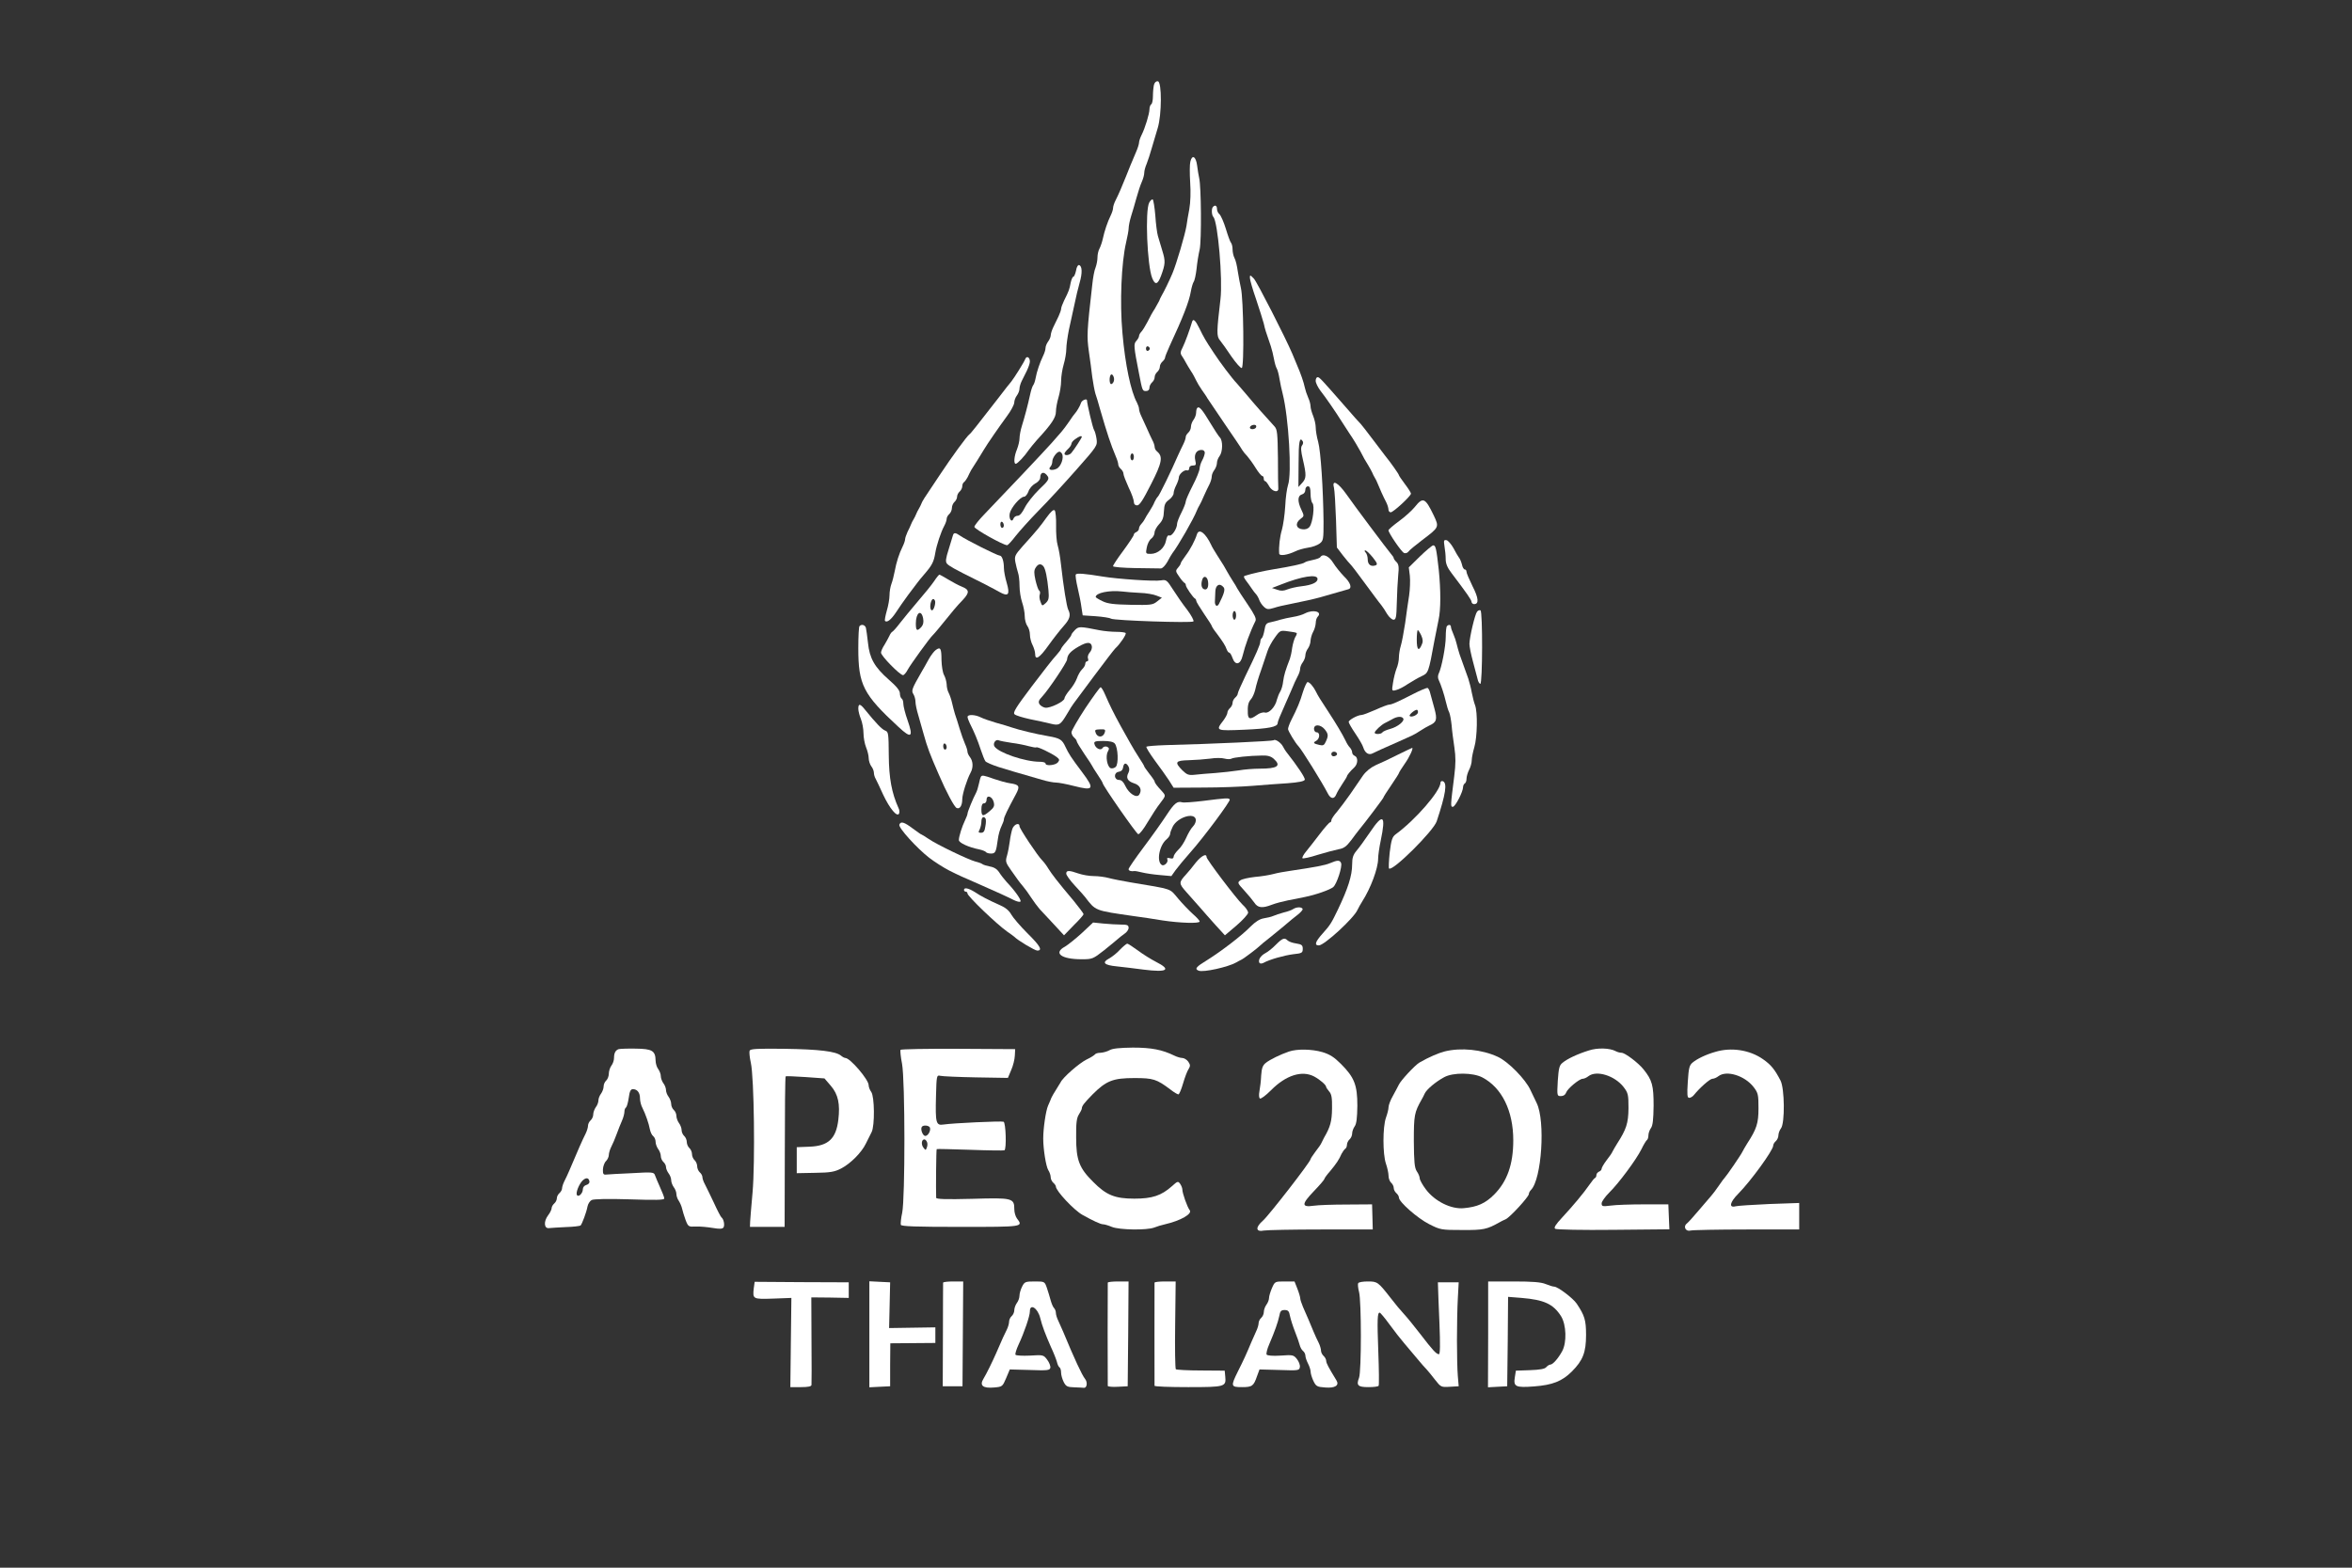 <svg width="93" height="62" viewBox="0 0 93 62" fill="none" xmlns="http://www.w3.org/2000/svg">
<rect x="0" y="0" width="93" height="62" fill="#333333" stroke="none"/>
<g clip-path="url(#clip0_213_2356)">
<g clip-path="url(#clip1_213_2356)">
<path d="M45.629 3.352C45.608 3.441 45.588 3.64 45.588 3.798C45.588 3.955 45.56 4.106 45.519 4.127C45.485 4.147 45.451 4.236 45.451 4.318C45.451 4.49 45.279 5.065 45.135 5.346C45.081 5.456 45.039 5.586 45.039 5.634C45.039 5.689 44.992 5.846 44.93 5.99C44.711 6.511 44.642 6.668 44.526 6.97C44.375 7.353 44.224 7.703 44.101 7.943C44.053 8.038 44.012 8.169 44.012 8.223C44.012 8.285 43.971 8.415 43.916 8.525C43.793 8.778 43.669 9.142 43.608 9.436C43.58 9.566 43.519 9.744 43.477 9.827C43.429 9.909 43.395 10.066 43.395 10.183C43.395 10.293 43.361 10.471 43.32 10.58C43.272 10.683 43.217 10.985 43.19 11.252C42.977 13.108 42.971 13.3 43.053 13.889C43.101 14.211 43.162 14.67 43.19 14.917C43.224 15.164 43.279 15.451 43.313 15.568C43.354 15.678 43.436 15.958 43.498 16.184C43.772 17.13 43.916 17.568 44.121 18.055C44.176 18.178 44.217 18.322 44.217 18.37C44.217 18.425 44.265 18.5 44.32 18.548C44.375 18.596 44.423 18.678 44.423 18.74C44.423 18.795 44.519 19.041 44.628 19.281C44.745 19.514 44.834 19.774 44.834 19.85C44.834 19.939 44.882 19.987 44.964 19.987C45.06 19.987 45.197 19.774 45.512 19.151C45.951 18.295 45.992 18.055 45.752 17.856C45.697 17.815 45.656 17.733 45.656 17.678C45.656 17.623 45.615 17.493 45.56 17.397C45.512 17.294 45.41 17.089 45.348 16.938C45.279 16.787 45.183 16.575 45.135 16.472C45.081 16.363 45.039 16.232 45.039 16.178C45.039 16.116 44.998 16.006 44.957 15.924C44.718 15.492 44.491 14.431 44.382 13.17C44.272 11.957 44.341 10.395 44.526 9.594C44.581 9.361 44.628 9.107 44.628 9.025C44.628 8.943 44.669 8.73 44.724 8.552C44.779 8.381 44.875 8.052 44.937 7.826C44.998 7.6 45.094 7.312 45.149 7.189C45.204 7.066 45.245 6.908 45.245 6.833C45.245 6.757 45.286 6.6 45.341 6.476C45.389 6.353 45.485 6.065 45.547 5.839C45.615 5.613 45.718 5.264 45.779 5.058C45.937 4.538 45.944 3.25 45.786 3.215C45.718 3.202 45.656 3.256 45.629 3.352ZM44.039 15.081C44.019 15.143 43.971 15.191 43.937 15.191C43.861 15.191 43.854 14.896 43.923 14.821C43.991 14.753 44.087 14.958 44.039 15.081ZM44.834 18.069C44.834 18.144 44.807 18.206 44.766 18.206C44.731 18.206 44.697 18.144 44.697 18.069C44.697 17.993 44.731 17.931 44.766 17.931C44.807 17.931 44.834 17.993 44.834 18.069Z" fill="white"/>
<path d="M47.067 6.394C47.039 6.497 47.039 6.86 47.06 7.203C47.087 7.586 47.074 7.997 47.026 8.271C46.978 8.518 46.93 8.806 46.916 8.922C46.861 9.272 46.519 10.43 46.361 10.806C46.245 11.087 46.019 11.546 45.93 11.697C45.895 11.752 45.854 11.848 45.834 11.902C45.806 11.957 45.731 12.094 45.662 12.211C45.587 12.32 45.457 12.553 45.375 12.725C45.286 12.896 45.176 13.074 45.128 13.122C45.08 13.17 45.039 13.245 45.039 13.286C45.039 13.328 44.991 13.417 44.929 13.485C44.82 13.608 44.827 13.697 45.039 14.78C45.169 15.458 45.176 15.465 45.313 15.465C45.402 15.465 45.45 15.417 45.45 15.335C45.45 15.266 45.498 15.171 45.553 15.123C45.608 15.075 45.656 14.986 45.656 14.917C45.656 14.848 45.703 14.759 45.758 14.711C45.813 14.664 45.861 14.574 45.861 14.506C45.861 14.437 45.909 14.348 45.964 14.3C46.019 14.252 46.067 14.184 46.067 14.143C46.067 14.109 46.149 13.903 46.245 13.691C46.772 12.56 47.019 11.93 47.087 11.526C47.115 11.368 47.163 11.204 47.197 11.149C47.238 11.094 47.286 10.861 47.313 10.635C47.334 10.409 47.389 10.06 47.437 9.861C47.512 9.498 47.498 7.374 47.416 7.038C47.396 6.942 47.355 6.723 47.334 6.538C47.286 6.182 47.135 6.1 47.067 6.394ZM45.464 13.787C45.464 13.821 45.429 13.862 45.388 13.876C45.347 13.889 45.313 13.848 45.313 13.787C45.313 13.725 45.347 13.684 45.388 13.697C45.429 13.711 45.464 13.752 45.464 13.787Z" fill="white"/>
<path d="M45.442 8.011C45.271 8.326 45.36 10.505 45.559 10.998C45.675 11.286 45.778 11.258 45.908 10.909C46.08 10.443 46.086 10.327 45.963 9.929C45.901 9.71 45.819 9.443 45.785 9.333C45.751 9.217 45.703 8.854 45.682 8.525C45.655 8.196 45.607 7.908 45.579 7.888C45.552 7.874 45.483 7.929 45.442 8.011Z" fill="white"/>
<path d="M47.963 8.182C47.895 8.244 47.908 8.511 47.977 8.58C48.155 8.765 48.353 11.06 48.258 11.834C48.107 13.115 48.1 13.3 48.237 13.458C48.306 13.54 48.511 13.828 48.689 14.095C48.874 14.362 49.059 14.568 49.1 14.554C49.203 14.52 49.169 11.806 49.066 11.389C49.032 11.238 48.977 10.943 48.943 10.731C48.915 10.525 48.861 10.286 48.812 10.203C48.771 10.128 48.737 9.97 48.737 9.868C48.737 9.758 48.71 9.642 48.675 9.6C48.641 9.566 48.552 9.32 48.47 9.046C48.388 8.778 48.271 8.518 48.217 8.47C48.162 8.429 48.121 8.333 48.121 8.264C48.121 8.134 48.045 8.093 47.963 8.182Z" fill="white"/>
<path d="M42.547 10.704C42.519 10.834 42.471 10.943 42.444 10.943C42.41 10.943 42.362 11.053 42.334 11.19C42.286 11.444 42.273 11.491 42.074 11.889C42.012 12.019 41.958 12.163 41.958 12.211C41.958 12.259 41.91 12.396 41.855 12.512C41.8 12.629 41.704 12.82 41.649 12.937C41.594 13.053 41.547 13.197 41.547 13.259C41.547 13.321 41.498 13.437 41.444 13.506C41.389 13.581 41.341 13.697 41.341 13.759C41.341 13.828 41.3 13.965 41.245 14.074C41.115 14.341 40.992 14.711 40.95 14.951C40.93 15.061 40.889 15.191 40.855 15.232C40.82 15.273 40.766 15.444 40.731 15.609C40.635 16.047 40.519 16.479 40.409 16.835C40.354 17.007 40.313 17.233 40.313 17.335C40.313 17.438 40.265 17.637 40.211 17.774C40.101 18.034 40.074 18.343 40.163 18.343C40.231 18.343 40.519 18.034 40.669 17.808C40.724 17.726 40.882 17.541 41.005 17.397C41.581 16.774 41.752 16.513 41.752 16.28C41.752 16.15 41.8 15.897 41.855 15.712C41.91 15.527 41.958 15.232 41.958 15.061C41.958 14.89 42.005 14.595 42.06 14.41C42.115 14.225 42.163 13.951 42.163 13.8C42.163 13.656 42.211 13.314 42.266 13.04C42.328 12.773 42.423 12.32 42.485 12.04C42.54 11.759 42.636 11.368 42.691 11.176C42.8 10.8 42.793 10.525 42.67 10.484C42.622 10.471 42.567 10.566 42.547 10.704Z" fill="white"/>
<path d="M49.422 10.991C49.422 11.067 49.532 11.45 49.669 11.841C49.799 12.231 49.936 12.663 49.97 12.793C50.018 13.019 50.052 13.122 50.251 13.697C50.292 13.821 50.347 14.047 50.374 14.198C50.402 14.355 50.45 14.52 50.484 14.574C50.518 14.629 50.566 14.814 50.593 14.986C50.621 15.157 50.676 15.417 50.717 15.568C50.956 16.513 51.087 18.747 50.929 19.185C50.888 19.309 50.833 19.678 50.819 20.021C50.799 20.357 50.737 20.775 50.689 20.946C50.607 21.22 50.559 21.617 50.58 21.891C50.587 22.001 50.909 21.953 51.224 21.802C51.327 21.748 51.553 21.686 51.724 21.659C51.888 21.638 52.094 21.563 52.183 21.494C52.327 21.384 52.334 21.323 52.334 20.631C52.32 19.35 52.224 17.842 52.121 17.473C52.066 17.281 52.025 17.027 52.025 16.911C52.025 16.787 51.977 16.582 51.922 16.445C51.868 16.315 51.82 16.143 51.82 16.068C51.82 15.993 51.779 15.835 51.724 15.719C51.669 15.595 51.614 15.424 51.594 15.328C51.553 15.123 51.429 14.766 51.285 14.437C51.231 14.307 51.148 14.102 51.1 13.992C50.826 13.348 49.71 11.163 49.58 11.019C49.429 10.868 49.422 10.861 49.422 10.991ZM51.511 17.452C51.539 17.493 51.525 17.568 51.484 17.616C51.429 17.685 51.436 17.836 51.518 18.178C51.662 18.802 51.655 18.918 51.484 19.103L51.34 19.261L51.347 18.322C51.347 17.466 51.388 17.253 51.511 17.452ZM51.82 19.528C51.82 19.692 51.854 19.857 51.895 19.898C51.991 19.994 51.909 20.658 51.785 20.829C51.724 20.912 51.628 20.946 51.498 20.932C51.244 20.905 51.203 20.692 51.416 20.528C51.573 20.412 51.573 20.405 51.457 20.158C51.299 19.829 51.306 19.603 51.477 19.555C51.559 19.535 51.614 19.459 51.614 19.377C51.614 19.295 51.655 19.233 51.717 19.233C51.792 19.233 51.82 19.309 51.82 19.528Z" fill="white"/>
<path d="M47.133 12.738C47.044 13.04 46.859 13.547 46.763 13.739C46.667 13.917 46.667 13.985 46.736 14.081C46.777 14.143 46.852 14.259 46.887 14.335C46.928 14.41 47.017 14.561 47.092 14.677C47.167 14.787 47.257 14.958 47.298 15.047C47.339 15.136 47.442 15.307 47.524 15.424C47.606 15.54 47.709 15.684 47.743 15.753C47.784 15.814 48.092 16.273 48.428 16.767C48.771 17.267 49.079 17.719 49.113 17.788C49.154 17.856 49.243 17.966 49.312 18.034C49.38 18.11 49.531 18.315 49.641 18.493C49.75 18.671 49.874 18.822 49.908 18.822C49.942 18.822 49.97 18.87 49.97 18.925C49.97 18.98 49.99 19.028 50.024 19.028C50.052 19.028 50.127 19.123 50.189 19.24C50.312 19.445 50.559 19.5 50.545 19.315C50.538 19.274 50.531 18.733 50.531 18.116C50.518 17.143 50.504 16.979 50.394 16.863C50.12 16.568 49.572 15.951 49.285 15.602C49.113 15.403 48.942 15.205 48.908 15.164C48.73 14.985 48.216 14.3 47.996 13.958C47.654 13.444 47.606 13.355 47.421 12.978C47.263 12.656 47.174 12.581 47.133 12.738ZM49.661 16.911C49.606 16.993 49.422 16.993 49.422 16.911C49.422 16.835 49.572 16.774 49.648 16.815C49.675 16.828 49.682 16.876 49.661 16.911Z" fill="white"/>
<path d="M40.537 14.204C40.496 14.321 40.098 14.951 39.989 15.088C39.955 15.123 39.728 15.41 39.489 15.725C38.605 16.863 38.386 17.143 38.331 17.178C38.235 17.246 37.646 18.048 37.152 18.795C36.474 19.802 36.481 19.802 36.433 19.918C36.413 19.973 36.364 20.069 36.33 20.124C36.296 20.179 36.248 20.274 36.227 20.329C36.207 20.384 36.159 20.48 36.125 20.535C36.09 20.59 36.042 20.686 36.022 20.74C36.001 20.795 35.94 20.932 35.885 21.035C35.837 21.145 35.789 21.275 35.789 21.323C35.789 21.371 35.748 21.501 35.693 21.61C35.549 21.898 35.44 22.248 35.378 22.59C35.344 22.761 35.289 22.988 35.248 23.09C35.207 23.2 35.172 23.399 35.172 23.543C35.172 23.68 35.124 23.96 35.063 24.159C35.008 24.358 34.974 24.536 34.994 24.556C35.07 24.639 35.241 24.502 35.426 24.221C35.529 24.056 35.755 23.741 35.919 23.515C36.09 23.289 36.255 23.07 36.282 23.035C36.31 22.994 36.433 22.844 36.563 22.693C36.858 22.35 36.926 22.213 36.981 21.871C37.036 21.549 37.2 21.055 37.337 20.795C37.392 20.699 37.433 20.569 37.433 20.514C37.433 20.459 37.481 20.377 37.536 20.329C37.591 20.281 37.639 20.172 37.639 20.09C37.639 20.007 37.687 19.898 37.742 19.85C37.796 19.802 37.844 19.713 37.844 19.644C37.844 19.576 37.892 19.487 37.947 19.439C38.002 19.391 38.05 19.295 38.05 19.226C38.05 19.158 38.084 19.082 38.125 19.062C38.16 19.034 38.221 18.945 38.262 18.87C38.297 18.788 38.365 18.658 38.406 18.582C38.495 18.452 38.762 18.02 38.906 17.781C39.03 17.568 39.509 16.876 39.811 16.465C39.975 16.246 40.105 15.999 40.105 15.917C40.105 15.842 40.153 15.712 40.208 15.643C40.263 15.568 40.311 15.451 40.311 15.376C40.311 15.307 40.352 15.164 40.4 15.068C40.455 14.965 40.544 14.78 40.605 14.657C40.667 14.526 40.722 14.369 40.722 14.3C40.722 14.122 40.592 14.06 40.537 14.204Z" fill="white"/>
<path d="M52.023 15.061C52.023 15.143 52.112 15.321 52.215 15.458C52.393 15.678 52.839 16.328 53.017 16.616C53.058 16.678 53.209 16.911 53.359 17.144C53.517 17.37 53.709 17.698 53.798 17.863C53.88 18.034 54.01 18.26 54.086 18.377C54.154 18.486 54.23 18.63 54.257 18.685C54.278 18.74 54.325 18.836 54.36 18.891C54.394 18.945 54.442 19.041 54.462 19.096C54.531 19.274 54.709 19.672 54.812 19.863C54.86 19.959 54.901 20.09 54.901 20.151C54.901 20.213 54.942 20.261 54.99 20.261C55.093 20.261 55.791 19.617 55.791 19.521C55.791 19.487 55.682 19.315 55.552 19.144C55.422 18.973 55.312 18.808 55.312 18.788C55.312 18.754 54.997 18.301 54.778 18.034C54.75 17.993 54.524 17.705 54.284 17.383C54.044 17.061 53.825 16.787 53.805 16.767C53.777 16.746 53.503 16.438 53.195 16.082C52.229 14.979 52.174 14.917 52.099 14.917C52.058 14.917 52.023 14.979 52.023 15.061Z" fill="white"/>
<path d="M42.748 15.924C42.713 16.047 42.569 16.287 42.501 16.356C42.48 16.376 42.378 16.513 42.275 16.671C42.172 16.822 42.035 17.006 41.967 17.082C41.905 17.157 41.727 17.356 41.583 17.52C41.316 17.822 39.692 19.541 38.925 20.336C38.706 20.562 38.527 20.788 38.527 20.836C38.527 20.925 39.672 21.562 39.822 21.562C39.856 21.562 40.007 21.398 40.158 21.199C40.309 21.008 40.72 20.549 41.069 20.192C41.425 19.836 42.09 19.11 42.556 18.582C43.392 17.637 43.398 17.623 43.357 17.349C43.337 17.205 43.289 17.048 43.261 17.006C43.214 16.952 42.981 15.965 42.981 15.835C42.981 15.746 42.782 15.828 42.748 15.924ZM42.775 17.281C42.775 17.315 42.467 17.794 42.364 17.911C42.282 18.014 42.09 18.027 42.09 17.945C42.09 17.911 42.152 17.829 42.227 17.76C42.302 17.692 42.364 17.596 42.364 17.555C42.364 17.507 42.432 17.418 42.522 17.363C42.672 17.253 42.775 17.219 42.775 17.281ZM41.987 17.938C42.083 18.089 41.953 18.459 41.775 18.541C41.576 18.63 41.419 18.575 41.535 18.459C41.576 18.418 41.61 18.322 41.61 18.247C41.61 18.11 41.788 17.863 41.891 17.863C41.919 17.863 41.967 17.897 41.987 17.938ZM41.432 18.843C41.494 18.945 41.439 19.028 41.09 19.356C40.864 19.576 40.61 19.898 40.521 20.076C40.418 20.281 40.322 20.398 40.24 20.398C40.172 20.398 40.096 20.446 40.076 20.507C40.007 20.692 39.884 20.528 39.925 20.309C39.973 20.076 40.343 19.644 40.494 19.644C40.548 19.644 40.624 19.548 40.665 19.439C40.699 19.322 40.822 19.185 40.932 19.123C41.042 19.069 41.131 18.966 41.131 18.897C41.131 18.658 41.295 18.63 41.432 18.843ZM39.692 20.782C39.692 20.836 39.665 20.877 39.623 20.877C39.589 20.877 39.555 20.816 39.555 20.733C39.555 20.658 39.589 20.617 39.623 20.638C39.665 20.658 39.692 20.727 39.692 20.782Z" fill="white"/>
<path d="M47.344 16.13C47.317 16.15 47.296 16.239 47.296 16.321C47.296 16.404 47.248 16.527 47.194 16.602C47.139 16.671 47.091 16.801 47.091 16.876C47.091 16.959 47.043 17.061 46.988 17.109C46.933 17.157 46.885 17.233 46.885 17.281C46.885 17.335 46.844 17.459 46.789 17.568C46.735 17.671 46.645 17.87 46.584 18C46.324 18.603 45.83 19.617 45.782 19.644C45.755 19.665 45.693 19.761 45.652 19.85C45.618 19.946 45.522 20.11 45.447 20.227C45.371 20.336 45.289 20.48 45.262 20.535C45.234 20.59 45.172 20.679 45.124 20.727C45.077 20.775 45.035 20.857 45.035 20.912C45.035 20.96 44.987 21.014 44.933 21.042C44.878 21.062 44.83 21.11 44.83 21.151C44.83 21.186 44.645 21.467 44.419 21.775C44.193 22.076 44.008 22.357 44.008 22.392C44.008 22.426 44.412 22.46 44.898 22.467C45.392 22.474 45.837 22.481 45.899 22.481C45.96 22.487 46.077 22.364 46.159 22.22C46.234 22.07 46.33 21.919 46.358 21.878C46.584 21.59 47.2 20.514 47.324 20.192C47.344 20.137 47.392 20.042 47.426 19.987C47.461 19.932 47.543 19.761 47.605 19.61C47.673 19.459 47.769 19.254 47.824 19.151C47.872 19.055 47.913 18.918 47.913 18.843C47.913 18.774 47.961 18.658 48.016 18.589C48.071 18.514 48.118 18.39 48.118 18.315C48.118 18.233 48.166 18.11 48.221 18.041C48.351 17.87 48.358 17.424 48.235 17.301C48.187 17.253 48.016 16.993 47.851 16.719C47.543 16.205 47.42 16.054 47.344 16.13ZM47.639 17.911C47.632 17.979 47.591 18.11 47.536 18.206C47.481 18.301 47.44 18.445 47.433 18.527C47.433 18.61 47.31 18.918 47.159 19.206C47.009 19.5 46.885 19.781 46.885 19.836C46.885 19.891 46.81 20.083 46.714 20.274C46.618 20.459 46.543 20.658 46.543 20.713C46.543 20.905 46.337 21.213 46.241 21.179C46.18 21.151 46.132 21.22 46.104 21.384C46.049 21.672 45.782 21.905 45.501 21.905C45.303 21.905 45.296 21.898 45.344 21.652C45.371 21.508 45.447 21.357 45.522 21.302C45.59 21.254 45.652 21.145 45.652 21.062C45.652 20.987 45.734 20.836 45.83 20.733C45.967 20.59 46.015 20.466 46.022 20.22C46.036 19.959 46.07 19.877 46.221 19.767C46.324 19.692 46.406 19.576 46.406 19.507C46.406 19.439 46.454 19.295 46.508 19.192C46.563 19.082 46.611 18.945 46.611 18.891C46.611 18.754 46.831 18.562 46.94 18.603C46.988 18.616 47.022 18.582 47.022 18.521C47.022 18.452 47.077 18.411 47.166 18.411C47.289 18.411 47.303 18.384 47.262 18.206C47.207 17.966 47.31 17.794 47.509 17.794C47.591 17.794 47.639 17.842 47.639 17.911Z" fill="white"/>
<path d="M52.745 19.281C52.772 19.391 52.806 19.959 52.827 20.562L52.861 21.652L53.101 21.967C53.238 22.138 53.368 22.296 53.395 22.316C53.423 22.337 53.683 22.672 53.971 23.07C54.266 23.467 54.546 23.851 54.608 23.919C54.67 23.995 54.773 24.152 54.848 24.282C54.923 24.406 55.04 24.509 55.101 24.509C55.197 24.509 55.218 24.413 55.231 23.837C55.238 23.474 55.266 22.988 55.286 22.755C55.321 22.426 55.307 22.316 55.218 22.227C55.156 22.172 55.108 22.097 55.108 22.07C55.108 22.042 55.06 21.974 55.005 21.912C54.896 21.789 53.546 19.994 53.238 19.548C52.909 19.082 52.656 18.945 52.745 19.281ZM54.279 22.042C54.457 22.268 54.478 22.323 54.396 22.357C54.211 22.426 54.081 22.33 54.081 22.124C54.081 22.022 54.046 21.898 53.998 21.85C53.95 21.802 53.944 21.768 53.985 21.768C54.026 21.768 54.156 21.891 54.279 22.042Z" fill="white"/>
<path d="M55.944 20.048C55.827 20.192 55.546 20.446 55.32 20.61C55.094 20.775 54.902 20.939 54.902 20.973C54.902 21.076 55.409 21.823 55.519 21.871C55.574 21.891 55.649 21.871 55.69 21.816C55.724 21.761 55.978 21.556 56.238 21.357C56.91 20.85 56.91 20.85 56.691 20.384C56.355 19.685 56.266 19.644 55.944 20.048Z" fill="white"/>
<path d="M41.382 20.466C41.128 20.823 41.005 20.973 40.43 21.61C40.128 21.953 40.108 22.001 40.149 22.234C40.176 22.371 40.224 22.556 40.252 22.645C40.286 22.734 40.313 22.967 40.313 23.166C40.313 23.371 40.361 23.666 40.416 23.823C40.471 23.981 40.519 24.227 40.519 24.365C40.519 24.508 40.567 24.68 40.621 24.755C40.676 24.824 40.724 24.981 40.724 25.098C40.724 25.221 40.772 25.406 40.827 25.509C40.882 25.618 40.93 25.776 40.93 25.858C40.93 26.132 41.101 26.029 41.464 25.516C41.656 25.248 41.93 24.899 42.06 24.755C42.307 24.481 42.348 24.323 42.238 24.111C42.177 23.988 42.053 23.214 41.951 22.316C41.923 22.035 41.861 21.693 41.82 21.562C41.779 21.432 41.752 21.083 41.759 20.788C41.766 20.494 41.738 20.22 41.704 20.185C41.656 20.137 41.553 20.233 41.382 20.466ZM41.259 22.398C41.341 22.508 41.409 22.844 41.457 23.344C41.485 23.666 41.464 23.741 41.348 23.851C41.211 23.974 41.204 23.974 41.142 23.796C41.101 23.7 41.087 23.57 41.115 23.508C41.135 23.447 41.128 23.378 41.087 23.351C41.053 23.33 40.991 23.145 40.944 22.946C40.882 22.666 40.882 22.556 40.95 22.453C41.046 22.296 41.156 22.275 41.259 22.398Z" fill="white"/>
<path d="M47.328 21.131C47.252 21.378 47.06 21.741 46.876 21.98C46.773 22.117 46.684 22.255 46.684 22.289C46.684 22.316 46.636 22.392 46.574 22.46C46.478 22.57 46.478 22.597 46.629 22.809C46.711 22.933 46.807 23.042 46.841 23.056C46.869 23.07 46.889 23.111 46.889 23.145C46.889 23.221 47.177 23.638 47.252 23.673C47.28 23.686 47.3 23.727 47.3 23.762C47.3 23.796 47.437 24.022 47.609 24.276C47.78 24.522 47.917 24.741 47.917 24.762C47.917 24.783 47.999 24.913 48.109 25.05C48.355 25.379 48.458 25.543 48.506 25.687C48.533 25.755 48.575 25.81 48.602 25.81C48.636 25.81 48.691 25.899 48.732 26.016C48.842 26.338 49.054 26.29 49.136 25.927C49.232 25.529 49.431 24.981 49.643 24.556C49.684 24.467 49.609 24.31 49.335 23.906C49.136 23.611 48.951 23.33 48.924 23.275C48.897 23.221 48.814 23.077 48.739 22.967C48.664 22.851 48.575 22.7 48.533 22.625C48.451 22.467 48.362 22.323 48.115 21.939C48.02 21.789 47.917 21.617 47.896 21.562C47.677 21.09 47.41 20.877 47.328 21.131ZM47.766 22.994C47.8 23.214 47.732 23.351 47.609 23.303C47.499 23.262 47.478 23.09 47.547 22.898C47.609 22.748 47.739 22.809 47.766 22.994ZM48.383 23.227C48.451 23.31 48.403 23.481 48.198 23.885C48.122 24.029 48.02 23.947 48.04 23.755C48.047 23.659 48.054 23.508 48.054 23.419C48.054 23.138 48.225 23.035 48.383 23.227ZM48.876 24.337C48.876 24.433 48.849 24.509 48.807 24.509C48.773 24.509 48.739 24.433 48.739 24.337C48.739 24.241 48.773 24.166 48.807 24.166C48.849 24.166 48.876 24.241 48.876 24.337Z" fill="white"/>
<path d="M37.682 21.165C37.669 21.213 37.593 21.467 37.511 21.727C37.394 22.09 37.381 22.213 37.442 22.289C37.525 22.385 37.73 22.501 38.6 22.933C38.847 23.056 39.093 23.179 39.148 23.214C39.203 23.241 39.374 23.33 39.518 23.412C39.874 23.611 39.943 23.522 39.806 23.049C39.744 22.844 39.696 22.583 39.696 22.474C39.696 22.193 39.621 21.974 39.532 21.974C39.436 21.974 38.196 21.35 37.963 21.186C37.785 21.062 37.716 21.056 37.682 21.165Z" fill="white"/>
<path d="M57.116 21.604C57.143 21.754 57.164 21.98 57.164 22.117C57.164 22.289 57.232 22.453 57.39 22.659C58.007 23.474 58.185 23.727 58.185 23.803C58.192 23.851 58.233 23.892 58.288 23.892C58.486 23.892 58.466 23.652 58.226 23.186C58.096 22.919 57.986 22.666 57.986 22.611C57.986 22.563 57.959 22.522 57.917 22.522C57.883 22.522 57.828 22.439 57.808 22.33C57.781 22.227 57.733 22.104 57.691 22.056C57.657 22.008 57.554 21.843 57.472 21.679C57.383 21.521 57.26 21.378 57.198 21.364C57.089 21.343 57.082 21.378 57.116 21.604Z" fill="white"/>
<path d="M56.143 22.008L55.705 22.439L55.746 22.768C55.766 22.953 55.753 23.303 55.718 23.549C55.677 23.796 55.609 24.289 55.561 24.645C55.506 25.002 55.431 25.406 55.39 25.536C55.349 25.666 55.314 25.879 55.314 26.002C55.314 26.125 55.273 26.324 55.218 26.447C55.17 26.571 55.109 26.817 55.081 27.002C55.026 27.331 55.033 27.338 55.205 27.29C55.3 27.27 55.513 27.16 55.67 27.05C55.835 26.948 56.075 26.804 56.212 26.742C56.479 26.619 56.486 26.605 56.719 25.331C56.773 25.05 56.849 24.68 56.883 24.509C56.972 24.104 56.972 23.351 56.89 22.535C56.794 21.672 56.767 21.562 56.664 21.569C56.623 21.576 56.383 21.775 56.143 22.008ZM56.198 25.132C56.267 25.29 56.273 25.385 56.212 25.509C56.095 25.776 56.02 25.701 56.02 25.296C56.02 25.091 56.04 24.92 56.061 24.92C56.081 24.92 56.143 25.015 56.198 25.132Z" fill="white"/>
<path d="M52.206 22.035C52.186 22.07 52.049 22.117 51.912 22.145C51.768 22.172 51.624 22.213 51.583 22.248C51.514 22.302 51.035 22.405 50.316 22.522C49.987 22.576 49.521 22.679 49.233 22.768C49.164 22.789 49.171 22.83 49.267 22.96C49.336 23.049 49.438 23.193 49.493 23.275C49.548 23.358 49.63 23.467 49.672 23.508C49.713 23.556 49.767 23.652 49.795 23.734C49.822 23.81 49.898 23.926 49.973 23.995C50.089 24.104 50.144 24.111 50.37 24.043C50.507 23.995 50.781 23.933 50.966 23.899C51.521 23.789 51.973 23.686 52.193 23.625C52.385 23.57 53.104 23.364 53.316 23.303C53.474 23.262 53.398 23.035 53.138 22.789C53.001 22.645 52.809 22.412 52.713 22.255C52.549 21.987 52.302 21.878 52.206 22.035ZM52.097 22.898C52.097 23.035 51.877 23.138 51.46 23.186C51.261 23.207 51.014 23.268 50.905 23.31C50.761 23.371 50.644 23.378 50.501 23.323L50.295 23.255L50.631 23.125C51.494 22.782 52.097 22.693 52.097 22.898Z" fill="white"/>
<path d="M42.537 22.72C42.517 22.755 42.551 22.994 42.613 23.255C42.674 23.508 42.743 23.858 42.763 24.029L42.811 24.337L43.325 24.371C43.606 24.392 43.88 24.433 43.928 24.467C44.058 24.543 47.114 24.645 47.189 24.577C47.217 24.543 47.107 24.337 46.943 24.118C46.771 23.899 46.525 23.543 46.381 23.316C46.141 22.94 46.114 22.919 45.908 22.953C45.661 23.001 44.175 22.898 43.599 22.802C42.9 22.686 42.578 22.659 42.537 22.72ZM45.065 23.447C45.319 23.453 45.62 23.508 45.73 23.556L45.942 23.638L45.75 23.789C45.579 23.926 45.497 23.933 44.709 23.919C44.044 23.906 43.798 23.878 43.592 23.775C43.448 23.707 43.325 23.631 43.325 23.611C43.325 23.447 43.853 23.337 44.367 23.392C44.504 23.412 44.819 23.433 45.065 23.447Z" fill="white"/>
<path d="M36.939 22.981C36.843 23.125 36.549 23.488 36.288 23.789C36.035 24.09 35.713 24.474 35.583 24.645C35.453 24.817 35.316 24.968 35.288 24.981C35.254 24.995 35.199 25.07 35.165 25.152C35.131 25.228 35.041 25.385 34.973 25.502C34.898 25.611 34.836 25.755 34.836 25.81C34.829 25.933 35.583 26.701 35.706 26.701C35.747 26.701 35.836 26.598 35.898 26.475C36.001 26.283 36.775 25.214 36.878 25.125C36.905 25.105 37.008 24.981 37.117 24.851C37.693 24.139 37.83 23.974 38.063 23.734C38.344 23.433 38.337 23.323 38.029 23.2C37.905 23.152 37.666 23.022 37.494 22.919C37.323 22.816 37.165 22.727 37.145 22.727C37.124 22.727 37.028 22.844 36.939 22.981ZM36.974 23.768C36.987 23.817 36.974 23.933 36.939 24.022C36.864 24.241 36.747 24.125 36.795 23.871C36.837 23.68 36.919 23.631 36.974 23.768ZM36.501 24.454C36.528 24.604 36.508 24.707 36.432 24.796C36.261 24.981 36.213 24.947 36.213 24.659C36.213 24.234 36.425 24.077 36.501 24.454Z" fill="white"/>
<path d="M58.403 24.193C58.321 24.296 58.108 25.187 58.102 25.468C58.102 25.564 58.163 25.872 58.239 26.153C58.314 26.434 58.396 26.749 58.424 26.852C58.444 26.961 58.499 27.044 58.533 27.044C58.622 27.044 58.629 24.186 58.54 24.139C58.506 24.118 58.444 24.139 58.403 24.193Z" fill="white"/>
<path d="M51.608 24.255C51.512 24.31 51.3 24.372 51.128 24.399C50.964 24.426 50.738 24.474 50.621 24.509C50.512 24.543 50.334 24.591 50.231 24.611C50.073 24.639 50.032 24.694 49.998 24.92C49.971 25.07 49.923 25.214 49.895 25.235C49.861 25.255 49.834 25.317 49.834 25.372C49.834 25.488 49.669 25.865 49.244 26.735C49.08 27.078 48.943 27.386 48.943 27.427C48.943 27.475 48.895 27.544 48.84 27.591C48.785 27.64 48.737 27.729 48.737 27.797C48.737 27.866 48.689 27.955 48.635 28.003C48.58 28.05 48.532 28.133 48.532 28.188C48.532 28.242 48.456 28.386 48.361 28.51C48.059 28.9 48.08 28.907 49.203 28.859C50.156 28.818 50.519 28.749 50.519 28.599C50.519 28.537 50.621 28.29 50.827 27.831C50.882 27.715 50.984 27.468 51.067 27.283C51.142 27.091 51.252 26.858 51.306 26.756C51.361 26.66 51.409 26.523 51.409 26.447C51.409 26.379 51.457 26.262 51.512 26.194C51.567 26.119 51.615 25.995 51.615 25.92C51.615 25.838 51.663 25.714 51.718 25.646C51.772 25.57 51.82 25.433 51.82 25.337C51.827 25.242 51.868 25.084 51.923 24.988C51.978 24.892 52.019 24.741 52.026 24.639C52.026 24.543 52.06 24.433 52.101 24.392C52.3 24.193 51.93 24.091 51.608 24.255ZM51.272 25.036C51.286 25.05 51.265 25.125 51.217 25.194C51.176 25.269 51.121 25.454 51.094 25.618C51.074 25.783 51.032 25.975 51.005 26.05C50.827 26.509 50.772 26.694 50.738 26.941C50.724 27.091 50.669 27.276 50.621 27.352C50.573 27.427 50.519 27.571 50.491 27.667C50.429 27.955 50.176 28.222 50.019 28.181C49.936 28.16 49.799 28.201 49.69 28.284C49.436 28.462 49.354 28.448 49.34 28.222C49.327 27.907 49.354 27.776 49.47 27.646C49.525 27.585 49.601 27.413 49.635 27.27C49.662 27.126 49.765 26.776 49.868 26.495C49.964 26.214 50.08 25.872 50.121 25.742C50.162 25.611 50.292 25.372 50.409 25.214C50.614 24.926 50.628 24.926 50.93 24.968C51.101 24.988 51.252 25.015 51.272 25.036Z" fill="white"/>
<path d="M33.986 24.762C33.958 24.783 33.938 25.18 33.938 25.639C33.938 27.078 34.129 27.461 35.534 28.756C36.034 29.222 36.123 29.16 35.89 28.496C35.794 28.229 35.719 27.927 35.719 27.838C35.719 27.742 35.691 27.646 35.65 27.626C35.616 27.605 35.582 27.509 35.582 27.42C35.582 27.311 35.452 27.146 35.136 26.872C34.575 26.379 34.383 26.029 34.321 25.427C34.294 25.166 34.253 24.899 34.239 24.831C34.205 24.714 34.068 24.673 33.986 24.762Z" fill="white"/>
<path d="M57.214 24.762C57.187 24.783 57.166 24.974 57.166 25.187C57.166 25.564 57.002 26.413 56.885 26.646C56.851 26.721 56.851 26.817 56.885 26.886C56.974 27.071 57.104 27.461 57.173 27.763C57.207 27.913 57.262 28.099 57.303 28.174C57.337 28.249 57.378 28.482 57.399 28.688C57.413 28.893 57.467 29.291 57.508 29.565C57.563 29.935 57.563 30.215 57.502 30.695C57.351 31.887 57.351 31.908 57.447 31.908C57.543 31.908 57.851 31.312 57.851 31.127C57.851 31.072 57.885 31.003 57.92 30.983C57.961 30.962 57.988 30.873 57.988 30.791C57.988 30.709 58.036 30.551 58.091 30.442C58.146 30.339 58.194 30.168 58.194 30.065C58.194 29.969 58.242 29.736 58.296 29.551C58.413 29.16 58.433 28.167 58.324 27.886C58.283 27.783 58.228 27.557 58.194 27.386C58.166 27.215 58.098 26.968 58.057 26.838C58.009 26.708 57.933 26.488 57.885 26.358C57.837 26.228 57.762 26.009 57.714 25.879C57.673 25.749 57.618 25.564 57.598 25.468C57.577 25.372 57.522 25.201 57.467 25.077C57.413 24.961 57.371 24.831 57.371 24.789C57.371 24.707 57.282 24.687 57.214 24.762Z" fill="white"/>
<path d="M42.501 24.92C42.426 24.995 42.364 25.077 42.364 25.105C42.364 25.139 42.268 25.262 42.158 25.392C42.042 25.516 41.953 25.646 41.953 25.666C41.953 25.687 41.871 25.797 41.768 25.913C41.658 26.023 41.227 26.578 40.802 27.139C40.172 27.975 40.041 28.181 40.117 28.249C40.165 28.297 40.439 28.379 40.72 28.441C41.001 28.496 41.371 28.578 41.535 28.619C41.884 28.708 41.932 28.674 42.2 28.222C42.302 28.044 42.412 27.872 42.446 27.831C42.474 27.797 42.844 27.297 43.261 26.735C43.686 26.166 44.063 25.673 44.104 25.639C44.276 25.488 44.556 25.077 44.508 25.036C44.488 25.009 44.317 24.988 44.139 24.988C43.96 24.988 43.659 24.961 43.481 24.926C42.693 24.769 42.652 24.769 42.501 24.92ZM43.172 25.557C43.186 25.625 43.152 25.742 43.09 25.803C43.029 25.872 42.994 25.975 43.022 26.043C43.042 26.105 43.029 26.153 42.987 26.153C42.946 26.153 42.912 26.201 42.912 26.256C42.912 26.31 42.857 26.406 42.782 26.475C42.713 26.543 42.624 26.701 42.583 26.824C42.535 26.954 42.412 27.16 42.295 27.29C42.186 27.42 42.09 27.571 42.09 27.619C42.09 27.742 41.521 28.016 41.33 27.989C41.247 27.975 41.145 27.913 41.103 27.852C41.049 27.756 41.069 27.694 41.213 27.544C41.467 27.27 42.179 26.208 42.193 26.084C42.206 25.892 42.33 25.755 42.638 25.577C42.981 25.379 43.138 25.379 43.172 25.557Z" fill="white"/>
<path d="M37.001 25.707C36.932 25.755 36.809 25.92 36.727 26.064C36.651 26.207 36.514 26.447 36.425 26.598C36.055 27.242 36.028 27.317 36.117 27.454C36.165 27.53 36.199 27.667 36.199 27.756C36.199 27.845 36.247 28.085 36.309 28.283C36.364 28.489 36.459 28.825 36.521 29.03C36.665 29.551 36.761 29.811 37.124 30.64C37.419 31.325 37.74 31.928 37.83 31.956C37.953 32.01 38.049 31.86 38.049 31.599C38.056 31.387 38.234 30.825 38.378 30.558C38.487 30.359 38.48 30.113 38.357 29.948C38.302 29.88 38.254 29.777 38.254 29.729C38.254 29.674 38.213 29.537 38.158 29.421C38.104 29.297 38.008 29.03 37.946 28.825C37.884 28.619 37.802 28.352 37.761 28.242C37.727 28.126 37.672 27.927 37.645 27.797C37.617 27.667 37.556 27.489 37.514 27.407C37.467 27.324 37.432 27.174 37.432 27.064C37.425 26.961 37.384 26.797 37.33 26.701C37.275 26.605 37.234 26.345 37.227 26.105C37.227 25.639 37.186 25.57 37.001 25.707ZM37.432 29.551C37.432 29.606 37.405 29.647 37.364 29.647C37.33 29.647 37.295 29.585 37.295 29.503C37.295 29.427 37.33 29.386 37.364 29.407C37.405 29.427 37.432 29.496 37.432 29.551Z" fill="white"/>
<path d="M51.519 27.366C51.402 27.763 51.293 28.016 51.053 28.489C50.984 28.626 50.93 28.784 50.93 28.832C50.93 28.907 51.224 29.393 51.341 29.51C51.464 29.633 52.286 30.956 52.499 31.373C52.615 31.606 52.759 31.62 52.841 31.408C52.875 31.325 52.985 31.14 53.081 30.997C53.177 30.853 53.259 30.723 53.259 30.702C53.259 30.661 53.396 30.49 53.554 30.346C53.697 30.209 53.704 29.948 53.567 29.893C53.513 29.873 53.465 29.811 53.465 29.756C53.465 29.702 53.423 29.613 53.376 29.565C53.328 29.517 53.252 29.4 53.211 29.304C53.074 29.023 52.827 28.612 52.54 28.174C52.204 27.66 52.115 27.523 52.033 27.352C51.93 27.146 51.779 26.975 51.704 26.975C51.67 26.975 51.587 27.153 51.519 27.366ZM52.375 28.838C52.526 29.023 52.533 29.099 52.423 29.332C52.362 29.476 52.314 29.496 52.17 29.462C51.93 29.407 51.903 29.373 52.046 29.297C52.19 29.215 52.204 28.962 52.06 28.962C52.005 28.962 51.957 28.9 51.957 28.825C51.957 28.633 52.211 28.647 52.375 28.838ZM52.869 29.818C52.875 29.852 52.827 29.893 52.766 29.907C52.69 29.921 52.642 29.887 52.642 29.818C52.642 29.702 52.848 29.695 52.869 29.818Z" fill="white"/>
<path d="M42.915 28.009C42.614 28.468 42.367 28.9 42.367 28.962C42.367 29.03 42.415 29.119 42.47 29.167C42.525 29.215 42.573 29.277 42.573 29.311C42.573 29.345 42.71 29.572 42.881 29.825C43.052 30.072 43.189 30.284 43.189 30.298C43.189 30.311 43.285 30.462 43.395 30.627C43.511 30.798 43.6 30.949 43.6 30.969C43.6 31.065 44.929 32.97 45.005 32.99C45.053 33.004 45.224 32.785 45.382 32.511C45.546 32.237 45.765 31.901 45.875 31.764C46.101 31.469 46.101 31.469 45.95 31.298C45.738 31.072 45.656 30.956 45.656 30.907C45.656 30.887 45.567 30.75 45.45 30.606C45.341 30.462 45.245 30.332 45.245 30.311C45.245 30.291 45.156 30.14 45.046 29.976C44.936 29.811 44.779 29.544 44.69 29.387C44.601 29.222 44.429 28.914 44.306 28.701C44.039 28.215 43.861 27.852 43.696 27.468C43.628 27.311 43.552 27.18 43.518 27.18C43.491 27.18 43.217 27.557 42.915 28.009ZM43.676 28.989C43.607 29.174 43.395 29.174 43.326 28.989C43.278 28.866 43.299 28.852 43.498 28.845C43.703 28.838 43.724 28.852 43.676 28.989ZM44.08 29.407C44.21 29.565 44.237 30.229 44.114 30.332C44.059 30.38 43.97 30.401 43.916 30.38C43.779 30.325 43.703 29.9 43.806 29.722C43.868 29.606 43.861 29.572 43.765 29.53C43.703 29.51 43.628 29.53 43.593 29.585C43.525 29.702 43.306 29.592 43.272 29.414C43.251 29.325 43.313 29.304 43.621 29.304C43.868 29.304 44.025 29.339 44.08 29.407ZM44.621 30.311C44.662 30.387 44.662 30.476 44.621 30.558C44.512 30.757 44.58 30.894 44.834 30.976C45.08 31.051 45.169 31.236 45.046 31.428C44.943 31.579 44.642 31.387 44.498 31.086C44.429 30.928 44.34 30.846 44.251 30.846C44.046 30.846 44.025 30.558 44.231 30.524C44.334 30.51 44.395 30.448 44.409 30.346C44.436 30.168 44.525 30.147 44.621 30.311Z" fill="white"/>
<path d="M55.89 27.441C55.274 27.756 55.034 27.866 54.931 27.866C54.883 27.866 54.644 27.955 54.39 28.071C54.137 28.181 53.89 28.277 53.835 28.277C53.684 28.277 53.328 28.475 53.328 28.551C53.328 28.592 53.445 28.797 53.595 29.017C53.739 29.229 53.883 29.476 53.904 29.558C53.972 29.777 54.116 29.873 54.267 29.798C54.404 29.729 54.671 29.606 55.281 29.339C55.507 29.236 55.753 29.126 55.829 29.092C55.904 29.058 56.062 28.969 56.171 28.893C56.288 28.818 56.438 28.729 56.514 28.695C56.809 28.564 56.836 28.455 56.719 28.023C56.658 27.804 56.582 27.537 56.555 27.427C56.534 27.317 56.48 27.215 56.445 27.208C56.404 27.201 56.158 27.304 55.89 27.441ZM56.069 28.167C56.069 28.27 55.815 28.386 55.74 28.318C55.699 28.277 55.925 28.078 56.021 28.071C56.048 28.071 56.069 28.112 56.069 28.167ZM55.486 28.414C55.548 28.516 55.274 28.742 54.979 28.825C54.828 28.866 54.685 28.927 54.664 28.962C54.616 29.044 54.356 29.051 54.356 28.976C54.356 28.907 54.623 28.66 54.767 28.592C54.822 28.564 54.945 28.503 55.041 28.448C55.24 28.331 55.425 28.318 55.486 28.414Z" fill="white"/>
<path d="M33.938 28.03C33.938 28.119 33.986 28.304 34.04 28.434C34.095 28.571 34.143 28.825 34.143 28.996C34.143 29.167 34.191 29.421 34.246 29.558C34.301 29.688 34.349 29.887 34.349 29.983C34.349 30.085 34.397 30.229 34.451 30.305C34.506 30.373 34.554 30.489 34.554 30.558C34.554 30.62 34.581 30.729 34.623 30.798C34.657 30.86 34.794 31.147 34.924 31.435C35.184 31.983 35.465 32.319 35.547 32.182C35.575 32.134 35.568 32.031 35.527 31.956C35.26 31.366 35.15 30.777 35.143 29.873C35.136 29.003 35.13 28.941 34.999 28.893C34.869 28.845 34.63 28.592 34.212 28.078C34.013 27.825 33.938 27.811 33.938 28.03Z" fill="white"/>
<path d="M38.258 28.352C38.258 28.393 38.299 28.51 38.347 28.605C38.525 28.955 38.655 29.27 38.779 29.647C38.847 29.852 38.929 30.058 38.964 30.106C38.991 30.147 39.224 30.25 39.477 30.332C39.895 30.462 40.121 30.531 41.197 30.839C41.396 30.901 41.649 30.949 41.752 30.949C41.855 30.949 42.177 31.01 42.471 31.086C43.245 31.284 43.293 31.209 42.793 30.544C42.341 29.942 42.266 29.825 42.129 29.537C41.998 29.25 41.916 29.195 41.444 29.113C40.95 29.03 40.286 28.866 40.005 28.77C39.895 28.729 39.614 28.647 39.388 28.585C39.162 28.517 38.888 28.427 38.785 28.373C38.552 28.256 38.258 28.249 38.258 28.352ZM40.005 29.38C40.231 29.407 40.532 29.469 40.676 29.51C40.827 29.551 40.957 29.572 40.978 29.558C41.012 29.517 41.574 29.784 41.786 29.942C41.896 30.031 41.903 30.058 41.827 30.154C41.724 30.27 41.341 30.305 41.341 30.195C41.341 30.154 41.238 30.127 41.115 30.127C40.532 30.127 39.477 29.77 39.32 29.517C39.251 29.4 39.368 29.229 39.484 29.277C39.546 29.304 39.779 29.345 40.005 29.38Z" fill="white"/>
<path d="M50.359 29.277C50.325 29.311 47.961 29.421 46.077 29.469C45.693 29.482 45.357 29.51 45.33 29.53C45.309 29.558 45.46 29.797 45.659 30.072C45.864 30.346 46.118 30.702 46.221 30.86L46.406 31.154L47.591 31.147C48.235 31.147 49.112 31.113 49.523 31.079C49.941 31.044 50.564 30.997 50.914 30.976C51.345 30.942 51.565 30.901 51.592 30.839C51.619 30.77 51.304 30.298 50.866 29.743C50.838 29.709 50.77 29.606 50.729 29.523C50.647 29.366 50.42 29.215 50.359 29.277ZM50.366 30.01C50.674 30.291 50.516 30.4 49.797 30.4C49.571 30.4 49.201 30.428 48.975 30.469C48.749 30.503 48.331 30.551 48.05 30.572C47.769 30.592 47.406 30.62 47.248 30.64C46.995 30.668 46.933 30.64 46.748 30.462C46.433 30.14 46.474 30.078 47.008 30.065C47.262 30.058 47.639 30.03 47.851 30.003C48.057 29.969 48.317 29.969 48.427 30.003C48.529 30.03 48.653 30.03 48.694 30.003C48.776 29.955 49.379 29.887 49.9 29.88C50.119 29.873 50.249 29.907 50.366 30.01Z" fill="white"/>
<path d="M55.275 29.846C54.98 29.996 54.59 30.181 54.405 30.257C54.199 30.352 54.014 30.503 53.891 30.674C53.788 30.825 53.569 31.147 53.398 31.394C53.227 31.64 52.987 31.956 52.87 32.1C52.747 32.237 52.644 32.394 52.644 32.435C52.644 32.483 52.624 32.524 52.589 32.524C52.562 32.524 52.377 32.73 52.185 32.983C51.986 33.244 51.747 33.552 51.644 33.675C51.541 33.799 51.48 33.915 51.5 33.943C51.527 33.963 51.801 33.908 52.11 33.806C52.425 33.71 52.795 33.614 52.932 33.586C53.137 33.552 53.24 33.477 53.432 33.223C53.562 33.045 53.699 32.867 53.733 32.826C53.973 32.538 54.7 31.572 54.7 31.545C54.7 31.524 54.837 31.305 55.008 31.058C55.179 30.805 55.316 30.592 55.316 30.572C55.316 30.551 55.419 30.387 55.542 30.209C55.734 29.942 55.898 29.578 55.837 29.578C55.823 29.578 55.576 29.702 55.275 29.846Z" fill="white"/>
<path d="M38.784 30.722C38.764 30.757 38.729 30.887 38.702 31.017C38.675 31.147 38.627 31.298 38.592 31.36C38.483 31.558 38.257 32.106 38.257 32.175C38.257 32.209 38.215 32.326 38.161 32.435C38.044 32.675 37.914 33.079 37.914 33.223C37.914 33.333 38.305 33.511 38.722 33.593C38.846 33.62 38.962 33.668 38.983 33.696C39.003 33.73 39.093 33.757 39.181 33.757C39.36 33.757 39.387 33.703 39.456 33.189C39.476 33.011 39.545 32.785 39.599 32.675C39.647 32.572 39.695 32.456 39.695 32.408C39.695 32.319 39.832 32.038 40.175 31.401C40.339 31.092 40.305 31.031 39.928 30.976C39.784 30.955 39.497 30.873 39.298 30.805C38.901 30.661 38.825 30.647 38.784 30.722ZM39.291 31.716C39.332 31.873 39.305 31.935 39.134 32.079C38.866 32.305 38.805 32.298 38.805 32.01C38.805 31.846 38.839 31.771 38.907 31.771C38.969 31.771 39.01 31.709 39.01 31.627C39.01 31.421 39.23 31.49 39.291 31.716ZM38.969 32.373C38.99 32.408 38.99 32.545 38.962 32.682C38.935 32.874 38.894 32.935 38.791 32.935C38.688 32.935 38.675 32.915 38.736 32.805C38.77 32.73 38.805 32.593 38.805 32.497C38.805 32.326 38.894 32.257 38.969 32.373Z" fill="white"/>
<path d="M56.959 30.948C56.959 31.284 55.965 32.428 55.184 32.997C55.054 33.093 55.013 33.209 54.951 33.709C54.917 34.038 54.903 34.326 54.924 34.347C55.054 34.484 56.678 32.867 56.808 32.483C57.171 31.387 57.233 30.962 57.048 30.894C57 30.88 56.959 30.907 56.959 30.948Z" fill="white"/>
<path d="M47.571 31.675C47.174 31.723 46.804 31.75 46.742 31.73C46.55 31.675 46.434 31.764 46.125 32.237C45.961 32.49 45.557 33.059 45.228 33.497C44.899 33.936 44.625 34.333 44.625 34.374C44.625 34.436 44.721 34.47 44.851 34.45C44.885 34.443 45.022 34.47 45.159 34.504C45.296 34.539 45.618 34.587 45.865 34.607L46.317 34.648L46.482 34.415C46.578 34.285 46.831 33.977 47.057 33.723C47.605 33.107 48.66 31.682 48.626 31.62C48.585 31.552 48.496 31.558 47.571 31.675ZM47.283 32.408C47.297 32.483 47.249 32.607 47.174 32.682C47.091 32.764 46.975 32.97 46.9 33.141C46.824 33.312 46.687 33.525 46.584 33.614C46.489 33.71 46.406 33.826 46.406 33.881C46.406 33.949 46.358 33.97 46.262 33.943C46.16 33.915 46.132 33.929 46.16 33.997C46.201 34.107 46.029 34.264 45.94 34.21C45.721 34.073 45.838 33.435 46.125 33.196C46.208 33.127 46.269 33.031 46.269 32.977C46.269 32.929 46.317 32.798 46.372 32.689C46.564 32.319 47.228 32.113 47.283 32.408Z" fill="white"/>
<path d="M54.17 32.915C53.972 33.209 53.732 33.538 53.636 33.648C53.506 33.805 53.465 33.922 53.465 34.189C53.465 34.628 53.3 35.141 52.903 35.97C52.643 36.512 52.595 36.587 52.307 36.909C52.005 37.245 51.958 37.389 52.149 37.389C52.362 37.389 53.533 36.313 53.677 35.984C53.711 35.909 53.8 35.751 53.869 35.642C54.198 35.128 54.492 34.34 54.492 33.963C54.492 33.833 54.54 33.504 54.595 33.244C54.808 32.23 54.691 32.141 54.17 32.915Z" fill="white"/>
<path d="M35.561 32.613C35.513 32.73 36.253 33.545 36.739 33.922C36.952 34.086 37.308 34.312 37.534 34.429C37.931 34.628 38.041 34.676 38.733 34.977C39.343 35.244 39.87 35.484 40.083 35.594C40.206 35.655 40.322 35.683 40.35 35.655C40.398 35.607 40.137 35.23 39.809 34.888C39.706 34.772 39.569 34.6 39.507 34.497C39.432 34.381 39.315 34.299 39.151 34.271C39.014 34.244 38.877 34.203 38.836 34.169C38.801 34.141 38.678 34.1 38.569 34.073C38.301 34.004 37.054 33.408 36.725 33.182C36.582 33.086 36.452 33.004 36.438 33.004C36.417 33.004 36.267 32.894 36.088 32.764C35.753 32.511 35.616 32.469 35.561 32.613Z" fill="white"/>
<path d="M40.03 32.778C39.996 32.88 39.948 33.1 39.928 33.271C39.907 33.442 39.859 33.696 39.818 33.84C39.749 34.066 39.763 34.114 39.976 34.415C40.263 34.819 40.277 34.847 40.455 35.059C40.537 35.155 40.681 35.354 40.777 35.505C40.873 35.655 41.024 35.854 41.106 35.95C41.195 36.046 41.449 36.32 41.668 36.553L42.072 36.991L42.456 36.594C42.675 36.382 42.846 36.183 42.846 36.155C42.846 36.128 42.668 35.888 42.456 35.628C41.791 34.84 41.586 34.566 41.449 34.347C41.38 34.23 41.27 34.086 41.209 34.025C41.038 33.86 40.311 32.771 40.311 32.675C40.311 32.517 40.099 32.593 40.03 32.778Z" fill="white"/>
<path d="M47.283 34.114C47.16 34.278 46.989 34.484 46.9 34.58C46.605 34.902 46.605 34.936 46.907 35.278C47.064 35.45 47.311 35.731 47.448 35.888C47.592 36.053 47.866 36.368 48.071 36.594L48.434 36.991L48.894 36.601C49.147 36.382 49.352 36.155 49.352 36.094C49.352 36.032 49.257 35.888 49.133 35.779C48.866 35.518 47.708 33.99 47.708 33.895C47.708 33.737 47.503 33.847 47.283 34.114Z" fill="white"/>
<path d="M52.597 34.134C52.391 34.223 52.014 34.292 51 34.443C50.795 34.47 50.5 34.525 50.35 34.566C50.199 34.607 49.87 34.662 49.617 34.682C49.37 34.71 49.109 34.765 49.041 34.819C48.925 34.902 48.931 34.929 49.192 35.21C49.349 35.381 49.528 35.6 49.596 35.696C49.733 35.909 49.911 35.929 50.295 35.779C50.439 35.724 50.726 35.648 50.932 35.607C51.138 35.566 51.432 35.505 51.583 35.477C52.008 35.395 52.597 35.189 52.72 35.08C52.857 34.963 53.083 34.271 53.028 34.134C52.98 34.011 52.885 34.011 52.597 34.134Z" fill="white"/>
<path d="M42.16 34.552C42.16 34.607 42.311 34.819 42.489 35.011C42.674 35.21 42.859 35.416 42.9 35.47C43.332 36.032 43.27 36.005 44.832 36.231C45.113 36.265 45.627 36.347 45.969 36.402C46.648 36.505 47.435 36.532 47.435 36.443C47.435 36.409 47.319 36.279 47.168 36.149C47.024 36.018 46.757 35.744 46.586 35.539C46.23 35.121 46.415 35.183 44.695 34.895C44.373 34.84 43.989 34.765 43.839 34.724C43.688 34.682 43.421 34.648 43.249 34.648C43.071 34.648 42.797 34.6 42.64 34.545C42.27 34.415 42.16 34.415 42.16 34.552Z" fill="white"/>
<path d="M38.117 35.196C38.117 35.23 38.151 35.265 38.186 35.265C38.227 35.265 38.254 35.292 38.254 35.333C38.254 35.443 39.412 36.553 39.83 36.847C39.96 36.936 40.084 37.026 40.104 37.046C40.241 37.19 40.919 37.594 41.015 37.594C41.234 37.594 41.132 37.409 40.618 36.902C40.337 36.621 40.056 36.292 39.987 36.169C39.905 36.018 39.761 35.895 39.556 35.806C39.063 35.587 38.789 35.443 38.542 35.278C38.288 35.121 38.117 35.087 38.117 35.196Z" fill="white"/>
<path d="M51.136 35.95C51.081 35.991 50.91 36.053 50.759 36.087C50.608 36.128 50.423 36.19 50.348 36.224C50.273 36.258 50.101 36.299 49.964 36.32C49.807 36.347 49.636 36.457 49.45 36.642C49.122 36.984 48.3 37.615 47.731 37.971C47.292 38.238 47.224 38.32 47.395 38.389C47.587 38.464 48.56 38.245 48.875 38.067C48.93 38.032 49.026 37.985 49.081 37.957C49.176 37.916 49.752 37.478 49.834 37.389C49.855 37.368 50.019 37.224 50.211 37.08C50.608 36.758 50.848 36.56 50.958 36.464C50.999 36.422 51.15 36.306 51.287 36.196C51.431 36.087 51.526 35.977 51.506 35.943C51.458 35.861 51.266 35.868 51.136 35.95Z" fill="white"/>
<path d="M42.777 36.902C42.53 37.128 42.228 37.368 42.112 37.437C41.639 37.69 41.955 37.937 42.763 37.937C43.188 37.937 43.215 37.93 43.66 37.58C43.907 37.382 44.154 37.176 44.209 37.128C44.263 37.08 44.373 36.991 44.462 36.929C44.551 36.875 44.626 36.765 44.626 36.697C44.626 36.587 44.572 36.566 44.325 36.566C44.167 36.566 43.845 36.546 43.626 36.525L43.222 36.484L42.777 36.902Z" fill="white"/>
<path d="M50.45 37.361C50.32 37.498 50.128 37.649 50.032 37.697C49.84 37.8 49.737 37.971 49.799 38.081C49.827 38.115 49.888 38.115 49.957 38.081C50.203 37.944 50.772 37.786 51.135 37.738C51.478 37.704 51.512 37.683 51.512 37.526C51.512 37.382 51.471 37.347 51.252 37.313C51.108 37.293 50.957 37.238 50.909 37.19C50.792 37.073 50.71 37.101 50.45 37.361Z" fill="white"/>
<path d="M44.276 37.567C44.153 37.704 43.954 37.854 43.852 37.909C43.557 38.067 43.66 38.17 44.153 38.218C44.393 38.245 44.879 38.3 45.229 38.348C46.154 38.464 46.332 38.355 45.708 38.039C45.51 37.937 45.188 37.738 44.989 37.587C44.79 37.443 44.605 37.32 44.571 37.32C44.544 37.32 44.407 37.43 44.276 37.567Z" fill="white"/>
<path d="M24.464 41.492C24.34 41.533 24.279 41.643 24.279 41.842C24.279 41.938 24.231 42.075 24.176 42.143C24.121 42.219 24.073 42.362 24.073 42.465C24.073 42.561 24.025 42.684 23.971 42.733C23.916 42.78 23.868 42.883 23.868 42.965C23.868 43.048 23.82 43.178 23.765 43.253C23.71 43.322 23.662 43.445 23.662 43.52C23.662 43.596 23.614 43.719 23.559 43.788C23.505 43.863 23.457 43.993 23.457 44.075C23.457 44.157 23.409 44.26 23.354 44.308C23.299 44.356 23.251 44.452 23.251 44.514C23.251 44.582 23.21 44.726 23.155 44.836C23.032 45.076 22.847 45.5 22.511 46.295C22.456 46.425 22.367 46.617 22.313 46.72C22.265 46.816 22.224 46.946 22.224 47.001C22.224 47.056 22.176 47.138 22.121 47.186C22.066 47.234 22.018 47.323 22.018 47.391C22.018 47.46 21.97 47.549 21.915 47.597C21.86 47.645 21.812 47.727 21.812 47.782C21.812 47.83 21.751 47.967 21.669 48.069C21.49 48.309 21.511 48.597 21.71 48.57C21.785 48.563 22.087 48.542 22.374 48.529C22.669 48.522 22.929 48.487 22.957 48.467C23.018 48.398 23.189 47.946 23.231 47.713C23.251 47.611 23.326 47.494 23.395 47.46C23.47 47.419 24.039 47.405 24.889 47.432C25.93 47.467 26.266 47.46 26.266 47.398C26.266 47.35 26.19 47.151 26.101 46.96C26.012 46.761 25.923 46.548 25.896 46.473C25.855 46.357 25.793 46.35 24.978 46.398C24.491 46.418 24.039 46.446 23.964 46.453C23.861 46.466 23.834 46.425 23.84 46.247C23.847 46.124 23.902 45.973 23.964 45.918C24.025 45.857 24.073 45.747 24.073 45.678C24.073 45.61 24.114 45.466 24.169 45.356C24.224 45.254 24.32 45.028 24.382 44.856C24.443 44.685 24.539 44.445 24.594 44.322C24.649 44.199 24.69 44.041 24.69 43.966C24.69 43.897 24.717 43.822 24.752 43.801C24.786 43.774 24.834 43.603 24.861 43.418C24.895 43.157 24.937 43.075 25.026 43.075C25.197 43.075 25.306 43.212 25.306 43.438C25.306 43.548 25.348 43.719 25.402 43.815C25.526 44.062 25.656 44.438 25.697 44.664C25.718 44.767 25.772 44.891 25.827 44.932C25.882 44.973 25.923 45.076 25.923 45.158C25.923 45.24 25.971 45.37 26.026 45.446C26.081 45.514 26.129 45.644 26.129 45.72C26.129 45.802 26.177 45.904 26.231 45.953C26.286 46.001 26.334 46.09 26.334 46.151C26.334 46.22 26.382 46.329 26.437 46.405C26.492 46.473 26.54 46.596 26.54 46.679C26.54 46.754 26.588 46.877 26.642 46.953C26.697 47.021 26.745 47.145 26.745 47.22C26.745 47.295 26.786 47.419 26.841 47.494C26.889 47.569 26.951 47.706 26.971 47.802C26.992 47.898 27.053 48.097 27.108 48.248C27.211 48.515 27.225 48.522 27.513 48.508C27.677 48.501 27.972 48.529 28.177 48.563C28.458 48.611 28.568 48.604 28.609 48.542C28.664 48.453 28.616 48.206 28.526 48.145C28.499 48.124 28.362 47.864 28.225 47.562C28.081 47.261 27.924 46.932 27.869 46.829C27.814 46.733 27.773 46.603 27.773 46.548C27.773 46.494 27.725 46.411 27.67 46.364C27.615 46.316 27.567 46.206 27.567 46.124C27.567 46.042 27.519 45.932 27.465 45.884C27.41 45.836 27.362 45.726 27.362 45.644C27.362 45.562 27.314 45.452 27.259 45.404C27.204 45.356 27.156 45.247 27.156 45.165C27.156 45.082 27.108 44.973 27.053 44.925C26.999 44.877 26.951 44.774 26.951 44.692C26.951 44.617 26.903 44.486 26.848 44.418C26.793 44.343 26.745 44.212 26.745 44.13C26.745 44.048 26.697 43.945 26.642 43.897C26.588 43.849 26.54 43.746 26.54 43.664C26.54 43.582 26.492 43.452 26.437 43.377C26.382 43.308 26.334 43.185 26.334 43.109C26.334 43.034 26.286 42.911 26.231 42.842C26.177 42.767 26.129 42.643 26.129 42.561C26.129 42.479 26.081 42.356 26.026 42.28C25.971 42.212 25.923 42.054 25.923 41.945C25.916 41.554 25.786 41.479 25.135 41.472C24.813 41.465 24.512 41.479 24.464 41.492ZM23.306 46.72C23.32 46.782 23.265 46.843 23.183 46.864C23.107 46.884 23.046 46.953 23.046 47.035C23.046 47.193 22.874 47.364 22.813 47.261C22.758 47.179 22.888 46.843 23.032 46.692C23.169 46.562 23.279 46.569 23.306 46.72Z" fill="white"/>
<path d="M29.641 41.554C29.62 41.602 29.641 41.821 29.689 42.034C29.819 42.616 29.86 45.987 29.757 47.158C29.709 47.679 29.668 48.2 29.661 48.316L29.654 48.522H30.34H31.025L31.032 45.562C31.032 43.931 31.045 42.582 31.066 42.568C31.079 42.554 31.429 42.568 31.847 42.596L32.6 42.65L32.854 42.945C33.142 43.281 33.224 43.664 33.148 44.288C33.059 45.035 32.751 45.322 32.011 45.35L31.504 45.37V45.884V46.398L32.23 46.384C32.84 46.377 33.005 46.343 33.258 46.213C33.628 46.021 34.067 45.583 34.238 45.226C34.313 45.082 34.409 44.877 34.464 44.774C34.594 44.521 34.58 43.363 34.45 43.185C34.395 43.109 34.347 42.993 34.347 42.917C34.347 42.698 33.621 41.849 33.429 41.842C33.395 41.842 33.313 41.801 33.258 41.753C33.059 41.581 32.402 41.499 31.032 41.479C29.949 41.465 29.668 41.479 29.641 41.554Z" fill="white"/>
<path d="M35.606 41.52C35.592 41.547 35.612 41.794 35.667 42.068C35.791 42.733 35.791 47.384 35.674 47.96C35.626 48.172 35.606 48.392 35.619 48.44C35.647 48.501 36.188 48.522 37.983 48.522C40.484 48.522 40.463 48.522 40.21 48.186C40.155 48.111 40.107 47.953 40.107 47.83C40.107 47.384 40.038 47.364 38.449 47.412C37.387 47.439 37.024 47.425 37.017 47.371C37.003 47.042 37.017 45.459 37.038 45.446C37.051 45.432 37.647 45.452 38.36 45.473C39.079 45.5 39.682 45.507 39.716 45.493C39.805 45.439 39.771 44.397 39.682 44.363C39.586 44.329 37.668 44.418 37.312 44.473C37.01 44.521 36.983 44.418 37.01 43.363C37.031 42.527 37.038 42.513 37.181 42.547C37.264 42.568 37.901 42.596 38.593 42.609L39.853 42.63L39.983 42.321C40.059 42.15 40.121 41.897 40.127 41.753L40.141 41.492L37.894 41.479C36.654 41.472 35.626 41.492 35.606 41.52ZM36.77 44.596C36.812 44.719 36.695 44.925 36.585 44.925C36.489 44.925 36.387 44.664 36.448 44.569C36.503 44.48 36.736 44.507 36.77 44.596ZM36.654 45.165C36.681 45.219 36.674 45.322 36.647 45.384C36.606 45.5 36.599 45.5 36.51 45.384C36.414 45.254 36.441 45.062 36.551 45.062C36.585 45.062 36.633 45.11 36.654 45.165Z" fill="white"/>
<path d="M43.874 41.533C43.778 41.588 43.62 41.629 43.518 41.636C43.415 41.636 43.319 41.664 43.298 41.698C43.271 41.732 43.127 41.828 42.963 41.903C42.682 42.041 42.024 42.609 41.935 42.808C41.908 42.856 41.825 42.993 41.75 43.109C41.675 43.219 41.599 43.363 41.572 43.417C41.551 43.472 41.497 43.609 41.442 43.726C41.353 43.925 41.25 44.623 41.25 45.028C41.25 45.452 41.36 46.131 41.449 46.275C41.504 46.357 41.545 46.487 41.545 46.555C41.545 46.631 41.593 46.727 41.647 46.775C41.702 46.822 41.75 46.891 41.75 46.925C41.75 47.097 42.469 47.864 42.805 48.049C43.223 48.282 43.518 48.419 43.614 48.419C43.675 48.419 43.833 48.467 43.963 48.522C44.264 48.645 45.347 48.659 45.635 48.549C45.737 48.508 45.936 48.446 46.066 48.419C46.69 48.275 47.163 48.001 47.039 47.857C46.95 47.747 46.751 47.193 46.751 47.042C46.751 46.987 46.71 46.884 46.662 46.816C46.58 46.706 46.56 46.713 46.34 46.912C45.916 47.288 45.559 47.405 44.854 47.405C44.086 47.405 43.744 47.268 43.223 46.74C42.675 46.199 42.552 45.877 42.552 44.993C42.545 44.411 42.572 44.212 42.661 44.075C42.723 43.979 42.778 43.87 42.778 43.829C42.778 43.739 42.881 43.609 43.196 43.287C43.744 42.739 44.011 42.636 44.854 42.636C45.6 42.636 45.731 42.678 46.279 43.089C46.416 43.198 46.56 43.281 46.594 43.281C46.628 43.281 46.71 43.089 46.779 42.849C46.847 42.616 46.943 42.356 46.998 42.28C47.073 42.157 47.067 42.109 46.984 41.986C46.93 41.91 46.82 41.842 46.751 41.842C46.683 41.842 46.539 41.801 46.429 41.746C45.95 41.513 45.525 41.431 44.792 41.431C44.271 41.438 43.99 41.465 43.874 41.533Z" fill="white"/>
<path d="M62.816 41.547C62.377 41.684 61.967 41.876 61.782 42.034C61.658 42.13 61.631 42.246 61.596 42.746C61.562 43.342 61.569 43.349 61.72 43.349C61.823 43.349 61.898 43.294 61.925 43.212C61.973 43.061 62.446 42.664 62.583 42.664C62.638 42.664 62.741 42.616 62.809 42.561C63.131 42.315 63.85 42.541 64.2 42.993C64.378 43.226 64.392 43.294 64.392 43.829C64.385 44.425 64.309 44.658 63.94 45.233C63.871 45.343 63.789 45.487 63.761 45.541C63.741 45.596 63.631 45.754 63.522 45.891C63.419 46.028 63.33 46.179 63.33 46.22C63.33 46.268 63.282 46.316 63.227 46.336C63.172 46.364 63.124 46.418 63.124 46.466C63.124 46.514 63.104 46.569 63.076 46.583C63.042 46.59 62.946 46.713 62.85 46.85C62.624 47.179 62.213 47.672 61.768 48.152C61.501 48.439 61.432 48.556 61.494 48.597C61.542 48.631 62.576 48.652 63.796 48.638L66.009 48.617L65.988 48.124L65.968 47.631H65.008C64.481 47.631 63.885 47.651 63.693 47.679C63.364 47.72 63.33 47.713 63.33 47.59C63.33 47.521 63.467 47.33 63.631 47.165C64.001 46.802 64.7 45.863 64.906 45.446C64.988 45.274 65.084 45.117 65.118 45.089C65.152 45.069 65.18 44.986 65.18 44.897C65.18 44.815 65.228 44.685 65.282 44.61C65.351 44.514 65.378 44.281 65.385 43.726C65.385 42.931 65.33 42.719 64.988 42.294C64.789 42.041 64.255 41.636 64.118 41.636C64.056 41.636 63.953 41.609 63.892 41.575C63.652 41.444 63.158 41.431 62.816 41.547Z" fill="white"/>
<path d="M50.964 41.588C50.622 41.705 50.218 41.903 50.053 42.034C49.93 42.13 49.889 42.239 49.868 42.527C49.861 42.732 49.827 43.013 49.8 43.15C49.772 43.301 49.779 43.417 49.82 43.445C49.861 43.465 50.053 43.322 50.259 43.116C50.848 42.52 51.485 42.321 51.965 42.575C52.204 42.705 52.437 42.911 52.437 42.986C52.437 43.007 52.492 43.089 52.554 43.164C52.65 43.267 52.677 43.411 52.67 43.842C52.663 44.349 52.602 44.569 52.355 44.993C52.328 45.048 52.28 45.144 52.252 45.199C52.232 45.254 52.122 45.411 52.013 45.548C51.91 45.685 51.821 45.822 51.821 45.843C51.821 45.946 50.176 48.063 49.944 48.268C49.628 48.542 49.649 48.734 49.978 48.666C50.101 48.645 51.115 48.624 52.239 48.624H54.28L54.267 48.124L54.253 47.631L53.26 47.638C52.711 47.638 52.115 47.658 51.937 47.686C51.458 47.754 51.458 47.624 51.951 47.11C52.184 46.87 52.369 46.651 52.369 46.624C52.369 46.596 52.472 46.453 52.595 46.316C52.835 46.028 52.951 45.856 53.047 45.63C53.088 45.555 53.15 45.466 53.184 45.439C53.225 45.418 53.26 45.343 53.26 45.274C53.26 45.206 53.307 45.11 53.362 45.062C53.417 45.014 53.465 44.911 53.465 44.829C53.465 44.747 53.513 44.617 53.568 44.541C53.636 44.445 53.664 44.219 53.671 43.733C53.671 42.911 53.554 42.609 53.02 42.075C52.752 41.807 52.581 41.698 52.287 41.609C51.862 41.486 51.279 41.479 50.964 41.588Z" fill="white"/>
<path d="M57.13 41.581C56.883 41.643 56.486 41.814 56.13 42.02C55.952 42.123 55.383 42.733 55.308 42.904C55.273 42.979 55.164 43.178 55.075 43.342C54.979 43.507 54.904 43.712 54.904 43.788C54.904 43.87 54.856 44.055 54.801 44.206C54.671 44.575 54.671 45.644 54.801 46.021C54.856 46.179 54.904 46.398 54.904 46.501C54.904 46.603 54.952 46.727 55.006 46.775C55.061 46.823 55.109 46.912 55.109 46.98C55.109 47.049 55.157 47.138 55.212 47.186C55.267 47.234 55.315 47.309 55.315 47.364C55.315 47.535 56.048 48.179 56.507 48.412C56.952 48.638 56.986 48.645 57.815 48.645C58.665 48.652 58.795 48.618 59.288 48.343C59.343 48.309 59.453 48.255 59.535 48.22C59.706 48.145 60.453 47.33 60.453 47.22C60.453 47.179 60.487 47.11 60.535 47.062C60.96 46.638 61.111 44.336 60.761 43.623C60.713 43.527 60.604 43.294 60.515 43.109C60.323 42.684 59.631 41.979 59.22 41.794C58.596 41.506 57.774 41.424 57.13 41.581ZM58.61 42.609C59.384 43.013 59.836 43.931 59.836 45.096C59.836 46.048 59.596 46.727 59.076 47.247C58.733 47.59 58.418 47.734 57.877 47.782C57.377 47.83 56.733 47.508 56.383 47.042C56.246 46.864 56.137 46.658 56.137 46.603C56.137 46.542 56.089 46.418 56.02 46.322C55.931 46.179 55.911 45.959 55.904 45.13C55.904 44.103 55.924 44 56.212 43.486C56.246 43.431 56.301 43.322 56.335 43.246C56.411 43.082 56.781 42.774 57.103 42.602C57.452 42.41 58.24 42.417 58.61 42.609Z" fill="white"/>
<path d="M67.819 41.602C67.456 41.705 67.1 41.876 66.922 42.027C66.798 42.13 66.771 42.246 66.737 42.78C66.702 43.301 66.716 43.418 66.791 43.418C66.846 43.418 66.928 43.37 66.977 43.308C67.216 43.013 67.614 42.664 67.71 42.664C67.771 42.664 67.881 42.616 67.949 42.561C68.271 42.315 68.991 42.541 69.34 42.993C69.518 43.226 69.532 43.294 69.532 43.829C69.532 44.425 69.463 44.644 69.08 45.233C69.011 45.343 68.929 45.487 68.902 45.541C68.847 45.665 68.258 46.521 68.203 46.569C68.182 46.59 68.073 46.727 67.97 46.884C67.867 47.035 67.73 47.22 67.662 47.295C67.6 47.371 67.374 47.631 67.168 47.871C66.963 48.117 66.75 48.35 66.696 48.392C66.545 48.508 66.654 48.72 66.846 48.666C66.928 48.645 67.929 48.624 69.073 48.624H71.142V48.097V47.576L69.964 47.617C69.313 47.645 68.71 47.686 68.634 47.706C68.347 47.782 68.395 47.549 68.737 47.206C69.237 46.699 70.114 45.487 70.114 45.309C70.114 45.254 70.162 45.178 70.217 45.13C70.272 45.082 70.32 44.98 70.32 44.897C70.32 44.822 70.368 44.692 70.423 44.623C70.58 44.411 70.567 43.048 70.402 42.732C70.176 42.294 70.025 42.109 69.71 41.89C69.183 41.52 68.45 41.41 67.819 41.602Z" fill="white"/>
<path d="M29.805 50.947C29.757 51.379 29.764 51.385 30.573 51.358L31.292 51.331L31.271 53.091L31.251 54.859H31.669C31.957 54.859 32.087 54.831 32.087 54.77C32.094 54.729 32.094 53.927 32.087 52.995L32.08 51.31L32.82 51.317L33.56 51.331V51.022V50.714L31.696 50.707L29.84 50.694L29.805 50.947Z" fill="white"/>
<path d="M34.375 52.769V54.866L34.786 54.845L35.197 54.825V53.975L35.204 53.126L36.095 53.119L36.985 53.112V52.804V52.495L36.074 52.509L35.156 52.523L35.177 51.618L35.197 50.714L34.786 50.694L34.375 50.673V52.769Z" fill="white"/>
<path d="M37.291 50.728C37.291 50.762 37.284 51.694 37.284 52.804L37.277 54.825H37.668H38.058L38.072 52.749L38.086 50.68H37.695C37.476 50.68 37.298 50.7 37.291 50.728Z" fill="white"/>
<path d="M40.414 50.885C40.359 50.995 40.311 51.153 40.311 51.242C40.311 51.331 40.263 51.461 40.209 51.529C40.154 51.605 40.106 51.735 40.106 51.817C40.106 51.899 40.058 52.002 40.003 52.05C39.948 52.098 39.9 52.194 39.9 52.269C39.9 52.345 39.859 52.488 39.811 52.584C39.722 52.756 39.64 52.934 39.386 53.523C39.236 53.865 39.003 54.338 38.886 54.53C38.722 54.797 38.866 54.914 39.311 54.873C39.633 54.845 39.64 54.838 39.784 54.503L39.928 54.16L40.715 54.181C41.421 54.208 41.51 54.194 41.531 54.092C41.544 54.03 41.49 53.886 41.407 53.776C41.264 53.585 41.25 53.578 40.729 53.612C40.435 53.626 40.174 53.612 40.154 53.578C40.133 53.544 40.188 53.365 40.277 53.173C40.496 52.708 40.722 52.05 40.722 51.865C40.722 51.529 41.038 51.735 41.133 52.132C41.209 52.441 41.332 52.763 41.551 53.263C41.661 53.496 41.764 53.763 41.791 53.859C41.812 53.961 41.86 54.057 41.894 54.078C41.928 54.098 41.956 54.188 41.956 54.283C41.956 54.379 42.004 54.544 42.058 54.653C42.147 54.831 42.209 54.859 42.469 54.866C42.641 54.873 42.819 54.88 42.86 54.886C42.983 54.893 43.011 54.66 42.901 54.53C42.778 54.373 42.483 53.742 42.038 52.667C41.983 52.536 41.894 52.338 41.846 52.235C41.791 52.125 41.75 51.988 41.75 51.92C41.75 51.858 41.716 51.769 41.675 51.728C41.633 51.687 41.579 51.55 41.544 51.426C41.51 51.296 41.442 51.077 41.394 50.933C41.305 50.68 41.305 50.68 40.914 50.68C40.544 50.68 40.51 50.693 40.414 50.885Z" fill="white"/>
<path d="M43.802 50.728C43.795 50.782 43.795 54.701 43.802 54.811C43.802 54.838 43.98 54.859 44.199 54.845L44.59 54.825L44.61 52.749L44.624 50.68H44.213C43.987 50.68 43.802 50.7 43.802 50.728Z" fill="white"/>
<path d="M45.651 50.728C45.645 50.776 45.651 54.674 45.651 54.804C45.651 54.838 46.248 54.859 46.981 54.859C48.447 54.859 48.488 54.845 48.447 54.434L48.426 54.208L47.488 54.201C46.967 54.201 46.522 54.174 46.494 54.153C46.467 54.126 46.453 53.331 46.467 52.392L46.487 50.68H46.069C45.837 50.68 45.651 50.7 45.651 50.728Z" fill="white"/>
<path d="M50.295 50.94C50.233 51.084 50.178 51.262 50.178 51.337C50.178 51.406 50.13 51.529 50.076 51.598C50.021 51.673 49.973 51.803 49.973 51.886C49.973 51.968 49.925 52.071 49.87 52.118C49.815 52.166 49.767 52.262 49.767 52.324C49.767 52.392 49.726 52.536 49.672 52.646C49.623 52.749 49.535 52.947 49.48 53.078C49.295 53.523 49.171 53.797 48.952 54.229C48.657 54.825 48.664 54.859 49.11 54.859C49.514 54.859 49.569 54.818 49.706 54.42L49.802 54.16L50.59 54.181C51.343 54.208 51.377 54.201 51.398 54.064C51.412 53.989 51.357 53.845 51.282 53.749C51.151 53.585 51.117 53.578 50.638 53.612C50.322 53.633 50.11 53.612 50.083 53.571C50.062 53.53 50.103 53.352 50.185 53.167C50.411 52.639 50.528 52.303 50.583 52.05C50.617 51.851 50.658 51.81 50.795 51.81C50.932 51.81 50.973 51.851 51.008 52.05C51.035 52.18 51.124 52.461 51.206 52.666C51.288 52.872 51.371 53.112 51.391 53.194C51.412 53.276 51.467 53.386 51.521 53.427C51.576 53.468 51.617 53.557 51.617 53.619C51.617 53.681 51.665 53.818 51.72 53.927C51.775 54.03 51.823 54.181 51.823 54.249C51.823 54.318 51.871 54.482 51.932 54.612C52.035 54.825 52.076 54.852 52.398 54.873C52.789 54.907 52.967 54.79 52.844 54.592C52.522 54.064 52.446 53.92 52.439 53.824C52.439 53.763 52.391 53.674 52.337 53.626C52.282 53.578 52.234 53.482 52.234 53.42C52.234 53.352 52.193 53.208 52.138 53.098C52.083 52.995 51.994 52.797 51.939 52.666C51.816 52.365 51.672 52.023 51.521 51.687C51.46 51.543 51.412 51.392 51.412 51.344C51.412 51.303 51.364 51.132 51.302 50.974L51.186 50.68H50.802C50.411 50.68 50.411 50.68 50.295 50.94Z" fill="white"/>
<path d="M53.704 50.748C53.683 50.782 53.697 50.94 53.738 51.098C53.834 51.454 53.834 54.229 53.738 54.489C53.622 54.79 53.69 54.859 54.108 54.859C54.314 54.859 54.499 54.838 54.512 54.804C54.533 54.777 54.526 54.167 54.499 53.455C54.451 52.173 54.464 51.913 54.553 51.913C54.581 51.913 54.752 52.118 54.937 52.372C55.122 52.626 55.383 52.961 55.52 53.119C55.65 53.27 55.883 53.55 56.033 53.728C56.184 53.913 56.355 54.105 56.417 54.167C56.472 54.229 56.623 54.407 56.746 54.571C56.972 54.859 56.986 54.866 57.328 54.845L57.678 54.825L57.643 54.414C57.623 54.188 57.609 53.557 57.609 53.009C57.609 52.461 57.623 51.721 57.643 51.365L57.678 50.714H57.267H56.855L56.862 50.92C56.862 51.029 56.89 51.673 56.917 52.338C56.951 53.187 56.944 53.557 56.897 53.557C56.794 53.557 56.657 53.407 56.157 52.756C55.924 52.454 55.636 52.098 55.52 51.975C55.396 51.844 55.156 51.557 54.985 51.331C54.492 50.7 54.464 50.68 54.088 50.68C53.896 50.68 53.724 50.707 53.704 50.748Z" fill="white"/>
<path d="M58.843 52.769L58.836 54.866L59.22 54.845L59.596 54.825L59.617 53.057L59.631 51.289L60.165 51.331C61.056 51.406 61.419 51.57 61.727 52.057C61.933 52.392 61.96 53.091 61.768 53.441C61.611 53.728 61.398 53.968 61.302 53.968C61.261 53.968 61.186 54.016 61.138 54.071C61.083 54.14 60.884 54.174 60.501 54.188L59.939 54.208L59.898 54.468C59.836 54.845 59.932 54.886 60.658 54.831C61.385 54.777 61.768 54.626 62.152 54.242C62.59 53.804 62.714 53.482 62.714 52.797C62.714 52.208 62.659 52.029 62.344 51.557C62.2 51.344 61.597 50.885 61.453 50.885C61.405 50.885 61.248 50.837 61.117 50.782C60.932 50.707 60.603 50.68 59.857 50.68H58.843V52.769Z" fill="white"/>
</g>
</g>
<defs>
<clipPath id="clip0_213_2356">
<rect width="92.5" height="61.66" fill="white" transform="translate(0.09 0.05)"/>
</clipPath>
<clipPath id="clip1_213_2356">
<rect width="92.5" height="61.66" fill="white" transform="translate(0.09 0.05)"/>
</clipPath>
</defs>
</svg>
